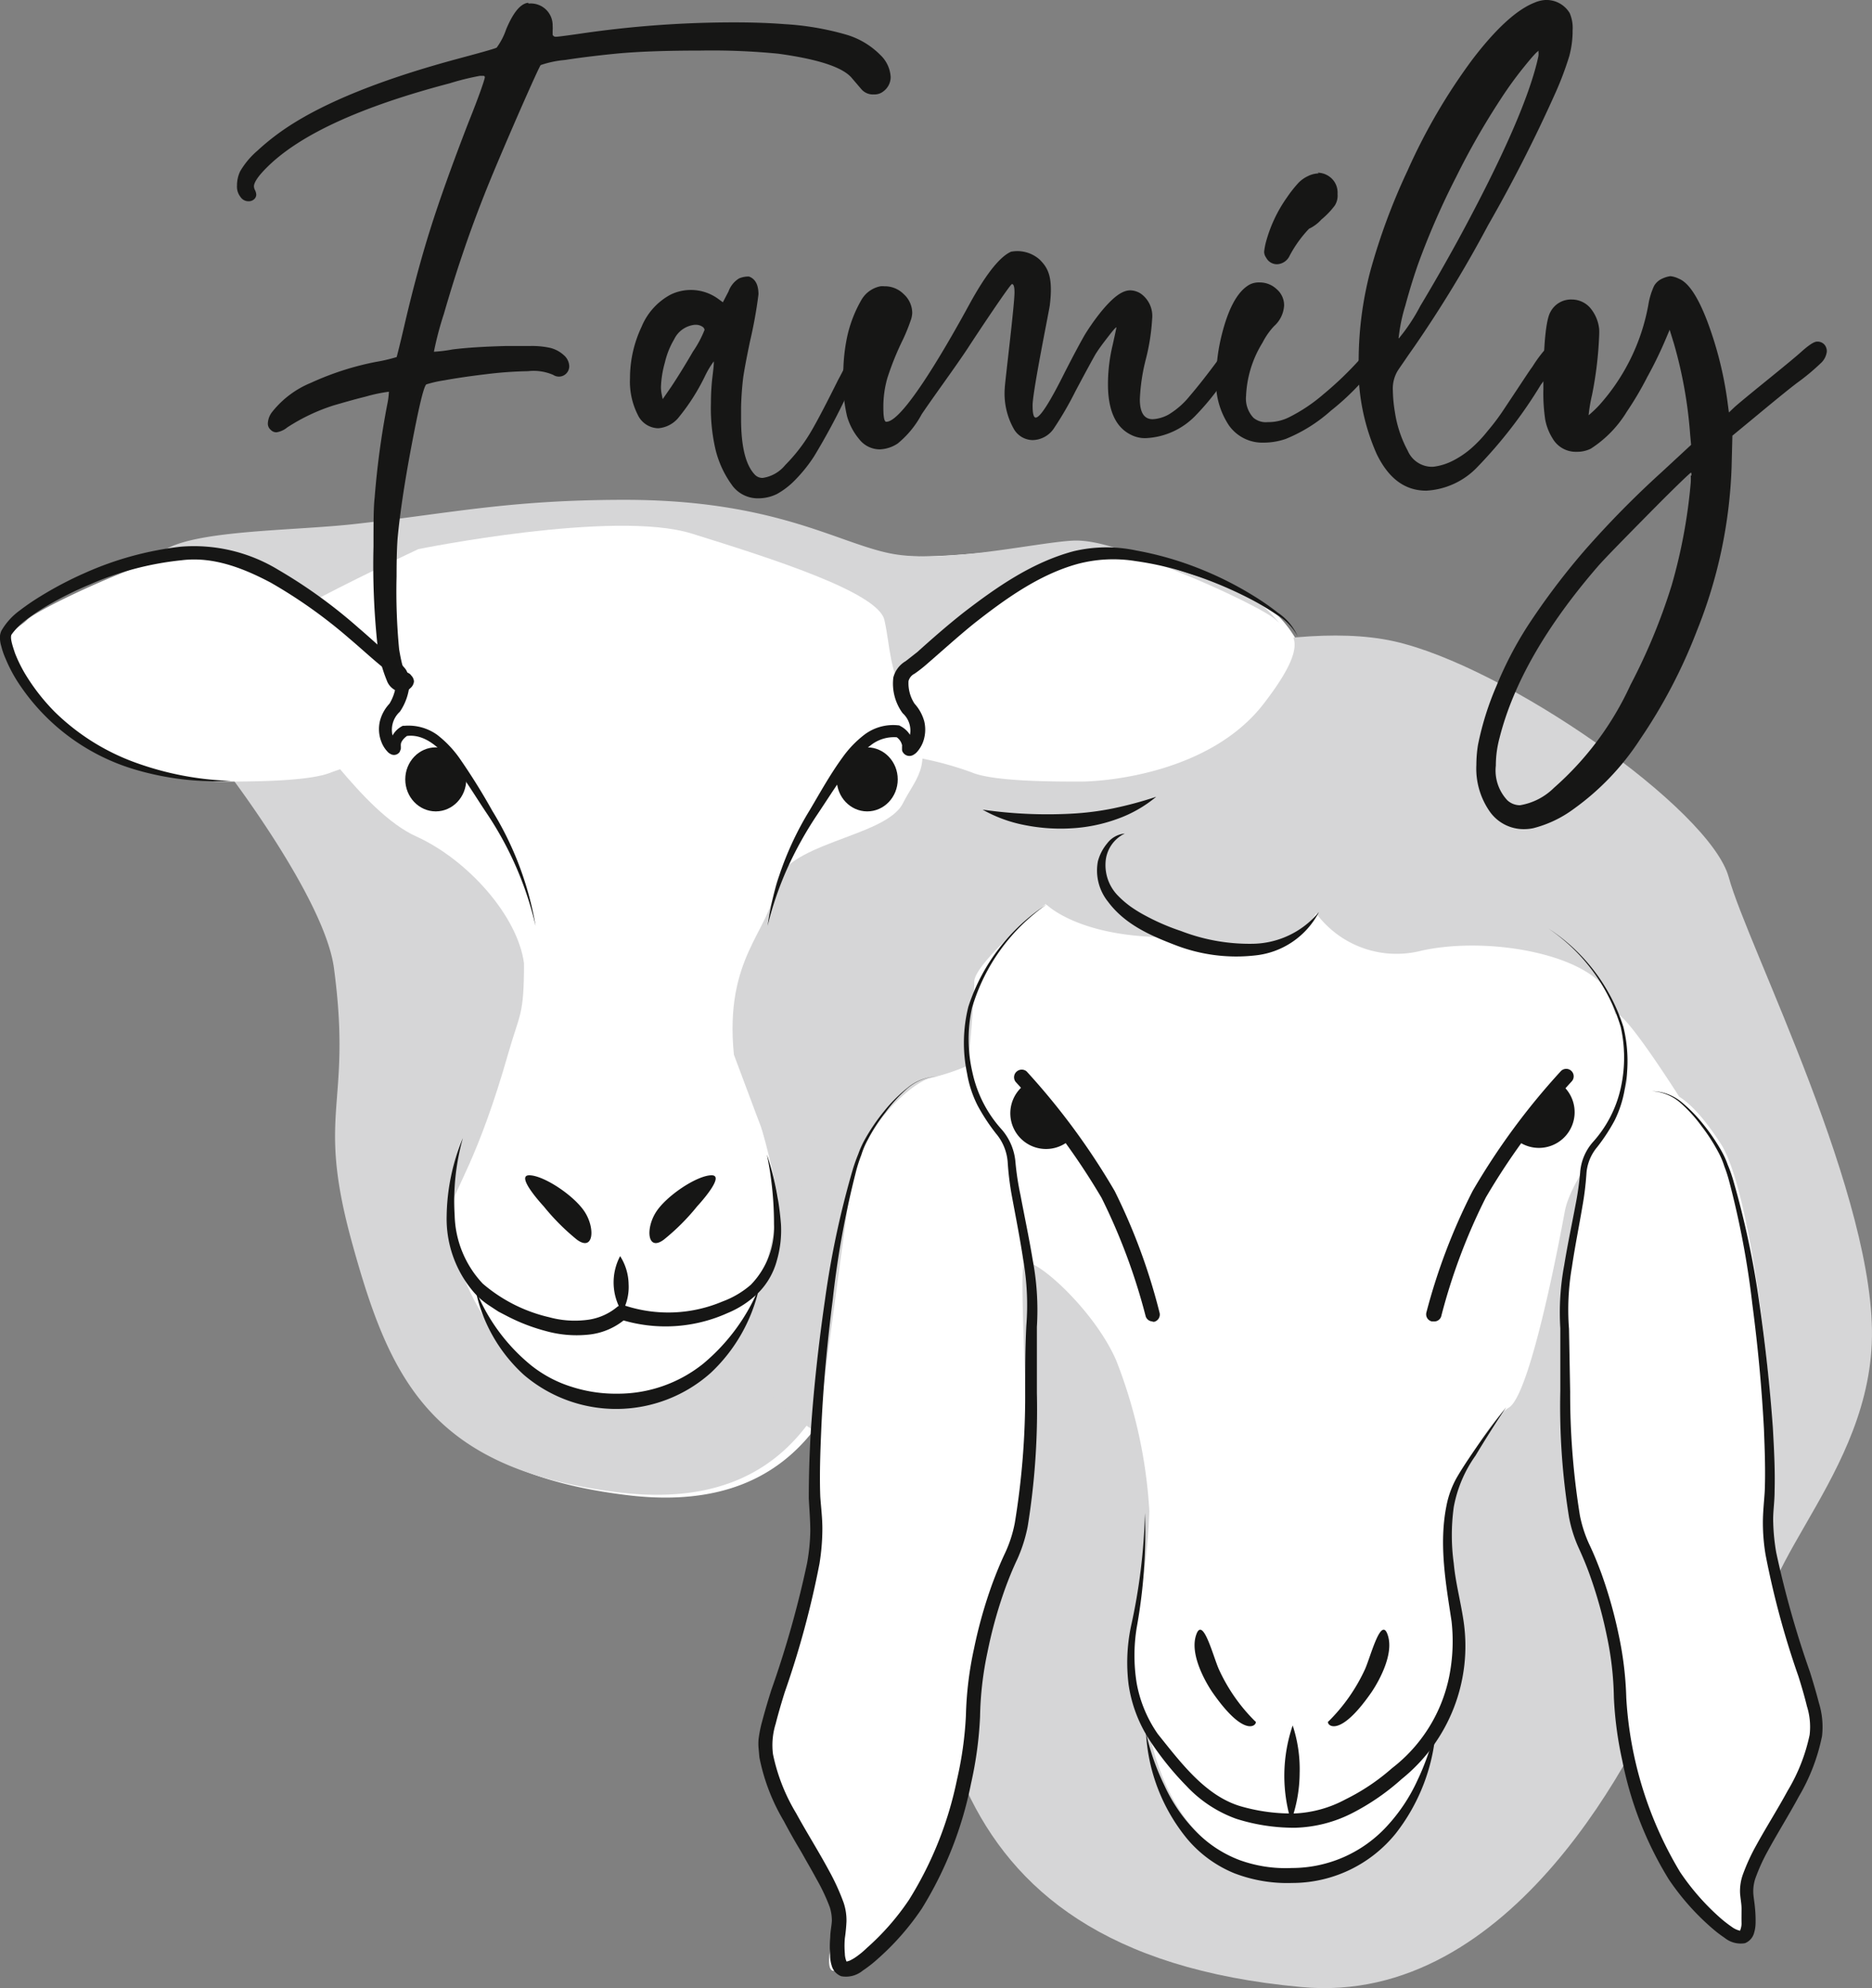 <svg xmlns="http://www.w3.org/2000/svg" viewBox="0 0 161.44 171.4"><rect x="0" y="0" width="161.44" height="171.4" fill="#808080" stroke="none"/><defs><style>.cls-1{fill:#161615;}.cls-2{fill:#fff;}.cls-3{fill:#d6d6d7;}</style></defs><g id="Livello_2" data-name="Livello 2"><g id="Livello_1-2" data-name="Livello 1"><g id="Gruppe_155" data-name="Gruppe 155"><path id="Pfad_498-2" data-name="Pfad 498-2" class="cls-1" d="M23.22,47.9a.54.54,0,0,1-.54-.54.56.56,0,0,1,.37-.52c3.62-1.2,6.89-1,10.68-.83,2.06.11,4.18.23,6.59.13a.53.53,0,0,1,.56.49h0a.55.55,0,0,1-.52.57,62.87,62.87,0,0,1-6.69-.13c-3.67-.2-6.85-.37-10.28.77A.49.49,0,0,1,23.22,47.9Z"/><g id="Gruppe_132-2" data-name="Gruppe 132-2"><path id="Pfad_499-2" data-name="Pfad 499-2" class="cls-2" d="M20.27,66.71s8.46,11,9.26,17c1.61,12.06-1.63,12.17,1.59,23.78s6.73,19.44,23,21.41,19.53-10.58,21.41-19.43C78.25,96.62,83,89.78,81.47,79c-1.61-11.79,8.21-7.53,8.21-7.53A34.3,34.3,0,0,0,102,66.06c4.79-3.6,8.84-4.56,9.74-11a10.46,10.46,0,0,0-6.44-4.82c-4.28-.9-8.93-3.58-12.14-3.4s-11.79,1.43-15.55,1.07c0,0-28.76-5-23-4.64,0,0-15.58,3.38-23.85,4.29-5.88.64-14.85-1.71-16.62.67C9.84,54,20.27,66.71,20.27,66.71Z"/><path id="Pfad_500-2" data-name="Pfad 500-2" class="cls-3" d="M19.54,66.46s8.46,11,9.26,17c1.61,12.06-1.63,12.18,1.59,23.79s6.73,19.44,23,21.41,19.53-10.59,21.4-19.43c2.73-12.85,7.43-19.69,6-30.52C79.18,66.92,89,71.17,89,71.17a34.13,34.13,0,0,0,12.33-5.36c4.79-3.6,8.84-4.55,9.73-11A10.49,10.49,0,0,0,104.63,50c-4.29-.89-8.93-3.57-12.15-3.39s-11,2-15.6,1.12-10-4.64-23-4.64c-10.1,0-15.15,1.19-23.42,2.1-5.88.64-15.28.48-17,2.86C9.11,53.71,19.54,66.46,19.54,66.46Z"/><path id="Pfad_501-2" data-name="Pfad 501-2" class="cls-3" d="M78.48,126.34s-7.5-1-11.89-6c-4-4.55,8.9-30.71,5.15-36.07-3.2-4.58,5-18.2,13.58-22s25.19-9.11,34.83-7,27.34,14.47,28.94,20.37,12.87,27.87,12.33,40.2-11.79,20.36-9.11,27.33c0,0-4.2-9.11-8.22.8-2.62,6.48-13.56,29.08-31.89,27.33C78.56,168.22,80.12,144,78.48,126.34Z"/><path id="Pfad_502-2" data-name="Pfad 502-2" class="cls-2" d="M88.29,109c-.44,1.05.54,15.81.27,18.49a50.61,50.61,0,0,1-2.15,9.65A50.48,50.48,0,0,0,84,148.65c-.27,4-3.21,11.52-4.29,14.47s-5.9,5.9-7.5,6.7,0-4.28,0-4.28A8.27,8.27,0,0,0,70.07,161c-1.87-1.88-4.29-9.11-3.75-10.72s3.48-15.81,4-17.15.27-10.45.27-10.45,1.87-13.93,2.68-19.83,5.62-9.65,7-9.92a19.3,19.3,0,0,0,3.22-1.07s.53-5.62.53-7.23,6.17-6.7,6.17-6.7,2.86,3,11.07,2.86c0,0,8.76,3.84,12.24-2.06a8.62,8.62,0,0,0,9.11,3.22c6.17-1.34,15.28.53,16.35,4.28s2.14,7.5.27,11c0,0-3.75,4.29-4.29,7.24s-3,15.81-4.82,16.88-5.63,7.77-5.36,11,1.6,10.18-.27,14.74-3,15.27-13.4,14.46S99.3,150,98.76,147.87c0,0-2-4.56-1.07-7.59a46.22,46.22,0,0,0,1.43-10,42.09,42.09,0,0,0-2.86-13C94.28,112.71,88.74,107.92,88.29,109Z"/><path id="Pfad_503-2" data-name="Pfad 503-2" class="cls-1" d="M90.35,77.91a16.6,16.6,0,0,0-6.53,9,12.66,12.66,0,0,0,.05,5.58,10.68,10.68,0,0,0,2.54,4.91,4.91,4.91,0,0,1,1.16,2.77A23.68,23.68,0,0,0,88,103c.35,1.86.75,3.73,1.06,5.62a23.26,23.26,0,0,1,.36,5.77v5.7a63.14,63.14,0,0,1-.79,11.49,12.86,12.86,0,0,1-.9,2.84c-.4.84-.75,1.71-1.07,2.59a39.2,39.2,0,0,0-1.5,5.42,28.89,28.89,0,0,0-.64,5.56,32.82,32.82,0,0,1-.78,5.77,32.49,32.49,0,0,1-4.25,10.79,22.59,22.59,0,0,1-3.88,4.4,10.69,10.69,0,0,1-1.2.93,2.28,2.28,0,0,1-1.86.49,1.36,1.36,0,0,1-.83-.93,2.82,2.82,0,0,1-.13-.87A9.54,9.54,0,0,1,71.6,167c0-.47.12-1,.14-1.41a3.91,3.91,0,0,0-.18-1.17A16.45,16.45,0,0,0,70.42,162c-.89-1.65-1.91-3.27-2.82-5a17.28,17.28,0,0,1-2.11-5.5l-.07-.78a4.35,4.35,0,0,1,0-.8,10.47,10.47,0,0,1,.29-1.46c.25-.94.52-1.86.81-2.77a87.6,87.6,0,0,0,3.08-10.92,17.11,17.11,0,0,0,.28-2.77c0-.91-.08-1.82-.13-2.83,0-1.93.06-3.84.17-5.75.26-3.81.68-7.61,1.23-11.39a78.05,78.05,0,0,1,2.39-11.2q.21-.69.48-1.35a8.14,8.14,0,0,1,.6-1.31,16.54,16.54,0,0,1,1.62-2.37,12.92,12.92,0,0,1,2-2,4.25,4.25,0,0,1,2.64-1,4.24,4.24,0,0,0-2.59,1,12.28,12.28,0,0,0-1.92,2.09,14.65,14.65,0,0,0-1.54,2.38,7,7,0,0,0-.55,1.3,12.52,12.52,0,0,0-.44,1.35A79,79,0,0,0,71.82,112c-.48,3.77-.84,7.56-1,11.35-.08,1.89-.15,3.79-.08,5.67.06.9.19,1.88.18,2.87a19,19,0,0,1-.25,2.92,78.61,78.61,0,0,1-3,11.09c-.28.9-.55,1.81-.78,2.72a6.19,6.19,0,0,0-.23,2.6,16.15,16.15,0,0,0,2,5.1c.9,1.65,1.92,3.25,2.86,5a19.3,19.3,0,0,1,1.23,2.7,4.79,4.79,0,0,1,.25,1.63,14.36,14.36,0,0,1-.14,1.44,7.39,7.39,0,0,0,0,1.33c0,.43.2.78.12.68s0,0,.06,0l.2-.06a3.81,3.81,0,0,0,.52-.29,7.41,7.41,0,0,0,1-.82,21.57,21.57,0,0,0,3.64-4.16,31.43,31.43,0,0,0,4.13-10.35,31.07,31.07,0,0,0,.77-5.53,30.33,30.33,0,0,1,.7-5.77,40.08,40.08,0,0,1,1.57-5.57c.34-.91.7-1.81,1.12-2.69a11,11,0,0,0,.83-2.59A67.44,67.44,0,0,0,88.41,120c0-1.9,0-3.8.1-5.72a22.54,22.54,0,0,0-.26-5.62c-.28-1.87-.65-3.73-1-5.62a25.16,25.16,0,0,1-.35-2.88,4.3,4.3,0,0,0-1-2.43,16.82,16.82,0,0,1-1.59-2.42,9.59,9.59,0,0,1-.91-2.77,12.83,12.83,0,0,1,.11-5.75A16.68,16.68,0,0,1,90.35,77.91Z"/><path id="Pfad_504-2" data-name="Pfad 504-2" class="cls-1" d="M92.53,98a3.08,3.08,0,1,1-4.44-4.26l.08-.09a2.38,2.38,0,0,1,.38-.32"/><path id="Pfad_505-2" data-name="Pfad 505-2" class="cls-1" d="M99.41,113.92a.63.63,0,0,1-.62-.49A52.12,52.12,0,0,0,95,103.27a59.38,59.38,0,0,0-7.41-10,.65.65,0,0,1,.11-.91.66.66,0,0,1,.83,0h0a59.94,59.94,0,0,1,7.6,10.32A51.66,51.66,0,0,1,100,113.17a.64.64,0,0,1-.46.78H99.4Z"/><path id="Pfad_506-2" data-name="Pfad 506-2" class="cls-1" d="M130.48,98a3.08,3.08,0,1,0,4.42-4.29.6.6,0,0,1-.08-.08,3.27,3.27,0,0,0-.35-.3"/><path id="Pfad_507-2" data-name="Pfad 507-2" class="cls-1" d="M123.62,113.92h-.14a.63.63,0,0,1-.47-.77h0A51.66,51.66,0,0,1,127,102.67a59.42,59.42,0,0,1,7.6-10.32.64.64,0,1,1,.94.88,58.25,58.25,0,0,0-7.4,10,51,51,0,0,0-3.83,10.17A.63.63,0,0,1,123.62,113.92Z"/><path id="Pfad_508-2" data-name="Pfad 508-2" class="cls-1" d="M98.74,130.43a46.08,46.08,0,0,1-.71,9.88,15,15,0,0,0,0,4.82,11.13,11.13,0,0,0,1.82,4.36c2,2.49,4.07,5.27,7.05,6.2a15.82,15.82,0,0,0,4.69.65,10.18,10.18,0,0,0,4.45-1.22,18.17,18.17,0,0,0,4-2.68,13.3,13.3,0,0,0,4.94-7.92,15.51,15.51,0,0,0,.2-4.76c-.48-3.17-1.11-6.61-.44-9.94a8,8,0,0,1,.87-2.4c.42-.73.88-1.42,1.34-2.1.93-1.37,1.91-2.71,2.94-4-.92,1.37-1.8,2.77-2.65,4.18a11.08,11.08,0,0,0-1.87,4.43,17.83,17.83,0,0,0,0,4.84c.15,1.63.57,3.18.83,4.87a14.71,14.71,0,0,1-5.32,13.73,20.09,20.09,0,0,1-4.19,2.9,11.5,11.5,0,0,1-5,1.3,16.45,16.45,0,0,1-5.07-.77,10.93,10.93,0,0,1-4.31-2.84A25.55,25.55,0,0,1,99.13,150a11.89,11.89,0,0,1-1.8-4.77,15.28,15.28,0,0,1,.2-5A50.82,50.82,0,0,0,98.74,130.43Z"/><path id="Pfad_509-2" data-name="Pfad 509-2" class="cls-1" d="M104.55,145.88s-2-2.85-1.43-4.82,1.5,1.76,2,2.86a15.12,15.12,0,0,0,3.12,4.47C108.57,148.47,107.59,150.26,104.55,145.88Z"/><path id="Pfad_510-2" data-name="Pfad 510-2" class="cls-1" d="M118.28,145.88s2-2.85,1.43-4.82-1.5,1.76-2,2.86a15.34,15.34,0,0,1-3.13,4.47C114.26,148.47,115.25,150.26,118.28,145.88Z"/><path id="Pfad_511-2" data-name="Pfad 511-2" class="cls-1" d="M111.34,157a13.44,13.44,0,0,1,.14-8.25,12,12,0,0,1,.6,4.12A12.35,12.35,0,0,1,111.34,157Z"/><path id="Pfad_512-2" data-name="Pfad 512-2" class="cls-1" d="M98.83,149.37a20.38,20.38,0,0,0,1.59,4.56,14,14,0,0,0,2.65,3.89,10.39,10.39,0,0,0,3.81,2.53,11.65,11.65,0,0,0,4.53.69,11.13,11.13,0,0,0,8.22-3.63,15,15,0,0,0,2.61-3.93,22.85,22.85,0,0,0,1.6-4.56,16.52,16.52,0,0,1-3.47,9.14,11.48,11.48,0,0,1-8.93,4.27,12.72,12.72,0,0,1-5-.84,10.49,10.49,0,0,1-4.09-3A15.71,15.71,0,0,1,98.83,149.37Z"/><path id="Pfad_513-2" data-name="Pfad 513-2" class="cls-1" d="M113.75,78.62a7,7,0,0,1-5.53,3.75,14.55,14.55,0,0,1-6.85-.89c-2.11-.81-4.34-1.76-5.82-3.75a4.29,4.29,0,0,1-.87-3.47,4,4,0,0,1,.8-1.55A2.15,2.15,0,0,1,97,71.86a2.93,2.93,0,0,0-1.66,2.53,3.76,3.76,0,0,0,1,2.75,8.33,8.33,0,0,0,1.14,1,11.76,11.76,0,0,0,1.36.83,19,19,0,0,0,3,1.29,16.37,16.37,0,0,0,6.31,1.1A7.56,7.56,0,0,0,113.75,78.62Z"/><path id="Pfad_514-2" data-name="Pfad 514-2" class="cls-1" d="M84.74,69.8a39.23,39.23,0,0,0,7.58.35A24.42,24.42,0,0,0,96,69.69a33,33,0,0,0,3.71-1,11,11,0,0,1-3.44,1.94,13.72,13.72,0,0,1-3.9.78,15.77,15.77,0,0,1-4-.28A11.91,11.91,0,0,1,84.74,69.8Z"/><path id="Pfad_515-2" data-name="Pfad 515-2" class="cls-2" d="M145.37,95.42s-8.17-13.07-5.63-5.81C142,96,137,98,136.82,101s-1.9,9-1.65,12.56-.38,15.35,1.65,19.53A35,35,0,0,1,140,146c0,3,1.52,12.68,6.6,18s4.69,2.28,4.31-.89,6.85-10.65,6-15.22-4.69-12.82-4.06-18.27-1.55-26.5-4.44-31c-2.41-3.72-4.06-4.69-5.58-4.69"/><path id="Pfad_516-2" data-name="Pfad 516-2" class="cls-1" d="M133.54,80.05A15.86,15.86,0,0,1,140,88.53a12.38,12.38,0,0,1,.1,5.45,9.71,9.71,0,0,1-.86,2.62,15.83,15.83,0,0,1-1.5,2.29,4,4,0,0,0-.93,2.3,24.81,24.81,0,0,1-.33,2.73c-.3,1.78-.66,3.55-.92,5.32a21.57,21.57,0,0,0-.25,5.32l.1,5.42a65.7,65.7,0,0,0,.84,10.67,11,11,0,0,0,.79,2.45c.4.83.74,1.68,1.06,2.54a39.1,39.1,0,0,1,1.49,5.28,29.62,29.62,0,0,1,.66,5.47,32.79,32.79,0,0,0,4.64,15,20.59,20.59,0,0,0,3.45,3.94,10.73,10.73,0,0,0,1,.78,1.85,1.85,0,0,0,.74.34c-.08.09.12-.24.11-.64s0-.84,0-1.27-.1-.86-.13-1.36a4.27,4.27,0,0,1,.23-1.54,17.37,17.37,0,0,1,1.17-2.56c.88-1.6,1.85-3.12,2.7-4.69a15.55,15.55,0,0,0,1.9-4.82,5.91,5.91,0,0,0-.23-2.47c-.21-.86-.46-1.71-.73-2.57a74.31,74.31,0,0,1-2.84-10.5,16.94,16.94,0,0,1-.23-2.76c0-.94.11-1.87.16-2.72.07-1.78,0-3.58-.07-5.37-.19-3.59-.53-7.18-1-10.75a75,75,0,0,0-2-10.6,11.73,11.73,0,0,0-.41-1.27,7,7,0,0,0-.52-1.23,15.84,15.84,0,0,0-1.46-2.26,12.32,12.32,0,0,0-1.82-2,4.05,4.05,0,0,0-2.45-1A4.1,4.1,0,0,1,145,95a12.91,12.91,0,0,1,1.9,1.94,16.4,16.4,0,0,1,1.53,2.24,7.3,7.3,0,0,1,.57,1.24,11.63,11.63,0,0,1,.46,1.29,75.45,75.45,0,0,1,2.26,10.6c.52,3.58.91,7.18,1.17,10.78.1,1.81.2,3.62.15,5.45,0,1-.15,1.82-.12,2.68a17.62,17.62,0,0,0,.26,2.62,84.31,84.31,0,0,0,2.92,10.33c.27.87.53,1.74.76,2.63a7,7,0,0,1,.27,2.87,16.76,16.76,0,0,1-2,5.21c-.87,1.61-1.83,3.14-2.68,4.7a16.12,16.12,0,0,0-1.07,2.36,3.53,3.53,0,0,0-.18,1.11c0,.4.1.89.14,1.34a11.48,11.48,0,0,1,.06,1.43,3.19,3.19,0,0,1-.13.82,1.32,1.32,0,0,1-.78.88,2.19,2.19,0,0,1-1.76-.46,10.81,10.81,0,0,1-1.14-.88,21.21,21.21,0,0,1-3.68-4.17,30.82,30.82,0,0,1-4-10.21,31.54,31.54,0,0,1-.73-5.47,27.35,27.35,0,0,0-.6-5.26,38.24,38.24,0,0,0-1.42-5.13c-.29-.83-.63-1.65-1-2.46a11.53,11.53,0,0,1-.85-2.69,60,60,0,0,1-.75-10.88v-5.4a22.23,22.23,0,0,1,.34-5.46c.29-1.79.67-3.56,1-5.32a25.79,25.79,0,0,0,.37-2.64,4.46,4.46,0,0,1,1.09-2.62,10.27,10.27,0,0,0,2.41-4.66,12.06,12.06,0,0,0,0-5.28A15.7,15.7,0,0,0,133.54,80.05Z"/><path id="Pfad_517-2" data-name="Pfad 517-2" class="cls-2" d="M78.69,65.24a28.9,28.9,0,0,1,5.09,1.34c1.87.8,7,.8,9.38.8s11.25-.8,15.81-6.7,2.14-6.16,1.07-7.23-11-5.63-13.4-5.63-5.36,1.07-7.5,1.87-7.77,5.63-9.38,6.7-2.41,2.42-1.88,3.49S79.48,64.17,78.69,65.24Z"/><path id="Pfad_518-2" data-name="Pfad 518-2" class="cls-2" d="M78.35,61.09c-1.77-3.65-1.54-5.23-2.08-7.64S66.36,48.09,59.66,46s-23.58,1.34-23.58,1.34-6.43,3-10.18,5.09-2.68,8.84-1.08,9.11,6.3,8.44,11.12,10.59c4.39,2,8.71,6.83,9.25,10.92,0,4.54-.37,4.3-1.34,7.7-2.68,9.38-4.56,11.52-5.09,13.66S42,121,54,120.71s13.13-17.42,13.13-17.42-1.07-5.09-1.61-6.43c-.21-.52-1.12-3-2.23-5.94-.83-8.38,3.06-10.58,3.57-14.43s9.5-4.25,11-7.23C79.11,66.8,80.7,65.92,78.35,61.09Z"/><path id="Pfad_519-2" data-name="Pfad 519-2" class="cls-1" d="M39.92,98.11a20.08,20.08,0,0,0-.71,6.68,8.91,8.91,0,0,0,2.42,5.87,13.43,13.43,0,0,0,5.74,2.9,8.35,8.35,0,0,0,3.15.24,5,5,0,0,0,2.68-1.11h0a.7.7,0,0,1,.68-.14,12,12,0,0,0,8.43-.35,7.83,7.83,0,0,0,2.44-1.44,7.09,7.09,0,0,0,2-5.22,29.58,29.58,0,0,0-.61-6,25.16,25.16,0,0,1,1.21,6,9.33,9.33,0,0,1-.35,3.11,6.24,6.24,0,0,1-1.59,2.79,8.33,8.33,0,0,1-2.67,1.76,13,13,0,0,1-9.34.52l.7-.16a5.8,5.8,0,0,1-3.47,1.51,9.87,9.87,0,0,1-3.59-.33,16.22,16.22,0,0,1-3.29-1.27l-.77-.4-.76-.5a6.43,6.43,0,0,1-1.37-1.18,9.71,9.71,0,0,1-2.33-6.56A18,18,0,0,1,39.92,98.11Z"/><path id="Pfad_520-2" data-name="Pfad 520-2" class="cls-1" d="M46.89,104s-2.5-2.68-1.25-2.68,3.93,1.78,4.82,3.21.71,3.4-.72,2.33A19.27,19.27,0,0,1,46.89,104Z"/><path id="Pfad_521-2" data-name="Pfad 521-2" class="cls-1" d="M60.12,104s2.5-2.68,1.25-2.68-3.93,1.78-4.82,3.21-.71,3.4.71,2.33A18.86,18.86,0,0,0,60.12,104Z"/><path id="Pfad_522-2" data-name="Pfad 522-2" class="cls-1" d="M53.48,108.29a4.62,4.62,0,0,1,.73,2.39,4.42,4.42,0,0,1-.56,2.44A4.85,4.85,0,0,1,53.48,108.29Z"/><path id="Pfad_523-2" data-name="Pfad 523-2" class="cls-1" d="M41,111.15a16.14,16.14,0,0,0,4.82,6.57,10.71,10.71,0,0,0,3.52,1.85,12.42,12.42,0,0,0,3.92.58,11.77,11.77,0,0,0,7.39-2.59A17,17,0,0,0,65.47,111a14.27,14.27,0,0,1-4.17,7.35,12.25,12.25,0,0,1-16.13.17A13.58,13.58,0,0,1,41,111.15Z"/><path id="Pfad_524-2" data-name="Pfad 524-2" class="cls-1" d="M111.91,54.86a4.73,4.73,0,0,0-1.8-1.86,22.47,22.47,0,0,0-2.26-1.35A34.31,34.31,0,0,0,103,49.59a26.86,26.86,0,0,0-5.08-1.22,12,12,0,0,0-5,.25c-3.29.91-6.21,3-8.93,5.14-1.36,1.1-2.66,2.28-4,3.44a11.7,11.7,0,0,1-1.12.88,1,1,0,0,0-.52.63,3.23,3.23,0,0,0,.55,2l-.07-.09a3.75,3.75,0,0,1,.88,1.58A3.12,3.12,0,0,1,79.59,64a2.81,2.81,0,0,1-.51.83,1.13,1.13,0,0,1-.27.22.66.66,0,0,1-.92-.16h0a.46.46,0,0,1-.1-.25v-.32a.14.14,0,0,0,0-.09,1.15,1.15,0,0,0-.55-.73l.2.07a3.24,3.24,0,0,0-2.16.54,8.21,8.21,0,0,0-1.79,1.74c-1.06,1.35-2,2.87-3,4.36a32.35,32.35,0,0,0-2.57,4.6,28.68,28.68,0,0,0-1.72,5,24.54,24.54,0,0,1,1.28-5.13,27.15,27.15,0,0,1,2.34-4.82c.9-1.52,1.76-3.08,2.83-4.55a9.15,9.15,0,0,1,1.93-2,4.11,4.11,0,0,1,2.88-.78h0a.3.3,0,0,1,.18.06,2.13,2.13,0,0,1,1.15,1.63,1.4,1.4,0,0,1,0,.29h0l-.07-.2a.5.5,0,0,0-.6-.18h0a1.47,1.47,0,0,0,.27-.47,2,2,0,0,0-.54-2.17h0l-.06-.08a4.32,4.32,0,0,1-.75-3A2.29,2.29,0,0,1,78.1,57c.33-.25.65-.51,1-.78,1.31-1.18,2.66-2.36,4.06-3.46,2.83-2.17,5.85-4.28,9.43-5.24A12.32,12.32,0,0,1,98,47.46a28.29,28.29,0,0,1,5.18,1.46A29.77,29.77,0,0,1,108,51.3a22.06,22.06,0,0,1,2.2,1.52A4.74,4.74,0,0,1,111.91,54.86Z"/><ellipse id="Ellipse_36-2" data-name="Ellipse 36-2" class="cls-1" cx="74.79" cy="67.19" rx="2.63" ry="2.76"/><path id="Pfad_525-2" data-name="Pfad 525-2" class="cls-2" d="M33.67,65.24a28.68,28.68,0,0,0-5.09,1.34c-1.87.8-7,.8-9.38.8S8,66.58,3.39,60.68s-2.14-6.16-1.07-7.23,11-5.63,13.4-5.63,5.36,1.07,7.5,1.87,7.77,5.63,9.38,6.7,2.41,2.42,1.87,3.49S32.87,64.17,33.67,65.24Z"/><path id="Pfad_526-2" data-name="Pfad 526-2" class="cls-1" d="M19.94,67.32a24.66,24.66,0,0,1-8.37-1A18.2,18.2,0,0,1,1.48,58.71a12.6,12.6,0,0,1-1-1.93,6.44,6.44,0,0,1-.37-1.07A2.51,2.51,0,0,1,0,55.1a1.36,1.36,0,0,1,.13-.74,5.65,5.65,0,0,1,1.57-1.73A20.23,20.23,0,0,1,3.5,51.4a31.37,31.37,0,0,1,3.81-2,28,28,0,0,1,8.28-2.27,14,14,0,0,1,8.42,2,43.56,43.56,0,0,1,6.91,5c1.07.91,2.13,1.92,3.15,2.74a3.28,3.28,0,0,1,.93.85,2.22,2.22,0,0,1,.31,1.33,4.86,4.86,0,0,1-.78,2.24l-.06.08h0a2.11,2.11,0,0,0-.56,2.23,1.8,1.8,0,0,0,.27.49h0a.42.42,0,0,0-.5.15l-.06.16h0a1.22,1.22,0,0,1,0-.27,2,2,0,0,1,1.12-1.56l.15,0h0a4.24,4.24,0,0,1,2.8.77,9.34,9.34,0,0,1,1.92,2q1.53,2.2,2.84,4.55a27.9,27.9,0,0,1,3.74,9.93A29.32,29.32,0,0,0,42,70.15c-1-1.48-1.88-3-3-4.37s-2.43-2.57-4-2.32l.17-.06c-.32.2-.62.55-.6.81a.17.17,0,0,0,0,.1v.17c0,.11,0,.08-.1.34a.59.59,0,0,1-.81.17h0a.75.75,0,0,1-.26-.21,2.46,2.46,0,0,1-.5-.8,3,3,0,0,1-.14-1.8,3.41,3.41,0,0,1,.86-1.55l-.06.08a4.06,4.06,0,0,0,.59-1.7,1.09,1.09,0,0,0-.16-.68,2,2,0,0,0-.64-.53c-1.18-.93-2.16-1.86-3.24-2.77a42.67,42.67,0,0,0-6.76-4.8c-2.42-1.28-5-2.27-7.7-1.93a26.28,26.28,0,0,0-7.93,2.1A29.7,29.7,0,0,0,4,52.26a18,18,0,0,0-1.7,1.14A5.73,5.73,0,0,0,1,54.7c-.16.27.09,1,.3,1.63a12.31,12.31,0,0,0,.9,1.82,17.59,17.59,0,0,0,2.53,3.23,19.32,19.32,0,0,0,7,4.38A26.49,26.49,0,0,0,19.94,67.32Z"/><ellipse id="Ellipse_37-2" data-name="Ellipse 37-2" class="cls-1" cx="37.58" cy="67.19" rx="2.63" ry="2.76"/></g><g id="Gruppe_133-2" data-name="Gruppe 133-2"><path id="Pfad_528-2" data-name="Pfad 528-2" class="cls-1" d="M45.57.3h.14a1.88,1.88,0,0,1,1.95,1.92,2.67,2.67,0,0,1,0,.4V3a.28.28,0,0,0,.27.17c.18,0,.77-.08,1.92-.24a91,91,0,0,1,13.5-1c1.6,0,3,.05,4.29.15a24.19,24.19,0,0,1,5.28.89,6.85,6.85,0,0,1,3,1.77,2.83,2.83,0,0,1,.89,1.9,1.53,1.53,0,0,1-.62,1.23,1.2,1.2,0,0,1-.81.27,1.32,1.32,0,0,1-1.13-.49l-.77-.9c-.76-.94-2.87-1.64-6.36-2.12a58.34,58.34,0,0,0-6.74-.27q-4.53,0-7.29.27c-1.61.16-3.07.34-4.36.54a8.82,8.82,0,0,0-2.1.44q-.15.18-1.89,4.14c-1.15,2.64-2.08,4.82-2.77,6.53q-1.2,3-2.09,5.66-.75,2.19-1.6,5.12a28.44,28.44,0,0,0-.86,3.26h.06A12.37,12.37,0,0,0,39,30.13c1.16-.15,2.7-.25,4.6-.3h2.09a7.28,7.28,0,0,1,1.8.17,2.76,2.76,0,0,1,1.17.65,1.31,1.31,0,0,1,.43.9.89.89,0,0,1-1.38.77A4.25,4.25,0,0,0,45.53,32a33.51,33.51,0,0,0-3.61.26c-1.43.17-2.64.35-3.62.53a10.1,10.1,0,0,0-1.54.35c-.23.22-.65,2-1.28,5.33s-1,5.93-1.18,7.82c-.06.64-.1,1.78-.1,3.42a52.32,52.32,0,0,0,.22,6.26c.22,1.31.42,2,.62,2a.61.61,0,0,1,.43.27.78.78,0,0,1,.23.51.88.88,0,0,1-.34.6,1,1,0,0,1-.64.32,1.51,1.51,0,0,1-1.36-1,12,12,0,0,1-.83-3.28,65.2,65.2,0,0,1-.32-8.27c0-2,0-3.38.1-4.22a72.15,72.15,0,0,1,1.08-8,7.14,7.14,0,0,0,.15-1.13v0h0a13.4,13.4,0,0,0-2,.42c-1.13.28-2,.54-2.77.76a16.49,16.49,0,0,0-4,1.9,1.92,1.92,0,0,1-.93.42.68.68,0,0,1-.5-.22.69.69,0,0,1-.24-.56,1.71,1.71,0,0,1,.39-1A8.25,8.25,0,0,1,26.82,33a24.82,24.82,0,0,1,5.59-1.8,13.83,13.83,0,0,0,1.8-.42s.25-.94.66-2.71q1.07-4.61,2.24-8.32t3.28-9.17c1-2.48,1.42-3.78,1.42-3.91a.12.12,0,0,0-.09-.13h-.34a22.12,22.12,0,0,0-2.59.64q-11.43,3-15.69,7.17c-.8.78-1.2,1.36-1.2,1.72a.79.79,0,0,0,.1.34,1,1,0,0,1,.1.37.54.54,0,0,1-.2.41.69.69,0,0,1-.47.16.82.82,0,0,1-.69-.37,1.43,1.43,0,0,1-.3-1,2.81,2.81,0,0,1,.27-1.21A7,7,0,0,1,22.19,13a20.5,20.5,0,0,1,2.54-2q5-3.33,15-6c1.86-.5,2.89-.79,3.1-.89a5.79,5.79,0,0,0,.82-1.58c.61-1.46,1.24-2.22,1.9-2.29Z"/><path id="Pfad_529-2" data-name="Pfad 529-2" class="cls-1" d="M64.59,23.84c.57.21.82.74.82,1.54a38.5,38.5,0,0,1-.72,4c-.31,1.48-.51,2.55-.6,3.19-.1.84-.16,1.69-.18,2.53v1c0,2.35.38,3.94,1.15,4.78a.9.9,0,0,0,.72.32,3.08,3.08,0,0,0,1.94-1.11,14.54,14.54,0,0,0,2.29-3c.54-.93,1.3-2.39,2.28-4.36a21.85,21.85,0,0,0,1.46-3.23c0-.46.22-.69.64-.69s.64.23.64.69a24.55,24.55,0,0,1-1.93,4.43,57.44,57.44,0,0,1-2.9,5.42,12.88,12.88,0,0,1-1.6,2A6.71,6.71,0,0,1,67,42.59a3.64,3.64,0,0,1-1.55.37,2.75,2.75,0,0,1-2.22-1,8.67,8.67,0,0,1-1.53-3.23,15.79,15.79,0,0,1-.39-4,19.37,19.37,0,0,1,.12-2.15c.08-.65.13-1.1.13-1.33v-.1a7.77,7.77,0,0,0-.79,1.33,17.9,17.9,0,0,1-2.19,3.44,2.51,2.51,0,0,1-1.82,1A2,2,0,0,1,55,35.76a6.35,6.35,0,0,1-.67-3.15,10.36,10.36,0,0,1,1-4.44,5.53,5.53,0,0,1,2.5-2.77,4,4,0,0,1,4.14.39l.37.27.49-.94A2.17,2.17,0,0,1,63.74,24,2.06,2.06,0,0,1,64.59,23.84ZM59.92,28a2.22,2.22,0,0,0-1.78,1.25,7,7,0,0,0-.8,2A8.83,8.83,0,0,0,57,33.36a3.43,3.43,0,0,0,.05.56l.1.49.76-1.1c.66-1,1.27-2,1.85-3a9.33,9.33,0,0,0,1-1.87.37.37,0,0,0-.15-.25A1,1,0,0,0,60,28Z"/><path id="Pfad_530-2" data-name="Pfad 530-2" class="cls-1" d="M89.65,22.37c.71.7,1.18,1.47.89,3.9,0,.21-1.48,7.4-1.49,8.67,0,.71.09,1.06.27,1.06q.56,0,2.49-3.87c.76-1.49,1.35-2.59,1.76-3.3a19.62,19.62,0,0,1,1.42-2c1-1.2,1.77-1.8,2.49-1.8a1.75,1.75,0,0,1,.88.27,2.36,2.36,0,0,1,1,2.19,18,18,0,0,1-.55,3.5,16.52,16.52,0,0,0-.51,3.43c0,1.15.37,1.72,1.11,1.72a3.17,3.17,0,0,0,1.4-.42,7,7,0,0,0,1.8-1.59c.67-.78,1.5-1.83,2.48-3.16l.19-.27.2-.27.18-.23.2-.22a.86.86,0,0,1,.18-.14.57.57,0,0,1,.18-.12h.19a.9.9,0,0,1,.27.07.58.58,0,0,1,.32.52,1.28,1.28,0,0,1-.18.61,18,18,0,0,1-1.68,2.48,22.07,22.07,0,0,1-2.06,2.45,6.35,6.35,0,0,1-4.23,1.92,2.65,2.65,0,0,1-1.38-.32c-1.28-.66-1.92-2.11-1.92-4.33a14.51,14.51,0,0,1,.41-3.4c.22-1,.32-1.46.32-1.5h0c-.07,0-.3.27-.71.8s-.77,1-1.09,1.51c-.13.22-.71,1.27-1.72,3.17A29.39,29.39,0,0,1,90.84,37a2.26,2.26,0,0,1-1.78.94,1.9,1.9,0,0,1-1.65-1,6.2,6.2,0,0,1-.76-3.48c0-.39.84-7.14.84-8.25,0-.48-.07-.72-.22-.72s-3,4.28-3.79,5.5c-1.17,1.77-2.83,4-4,5.73a8.27,8.27,0,0,1-2.07,2.52,3,3,0,0,1-1.53.5,2.24,2.24,0,0,1-1.76-.85,5.38,5.38,0,0,1-1.07-2,12.43,12.43,0,0,1-.32-3.28,15.61,15.61,0,0,1,.32-3.54,11.08,11.08,0,0,1,1.24-3.22,2.44,2.44,0,0,1,1.64-1.17,1.93,1.93,0,0,1,.34,0,2.3,2.3,0,0,1,1.68.69A2.2,2.2,0,0,1,78.67,27a2.43,2.43,0,0,1-.08.47,16.09,16.09,0,0,1-.71,1.78,24.35,24.35,0,0,0-1.36,3.36,9,9,0,0,0-.34,2.52h0c0,.82.08,1.22.24,1.23,1.52.07,5.73-7.47,7.16-10.09s2.64-4.14,3.61-4.57A2.9,2.9,0,0,1,89.65,22.37Z"/><path id="Pfad_531-2" data-name="Pfad 531-2" class="cls-1" d="M108.65,24.35a2.11,2.11,0,0,1,1.45.58,1.82,1.82,0,0,1,.64,1.41h0a2.57,2.57,0,0,1-.86,1.77,6.13,6.13,0,0,0-1,1.43,9.44,9.44,0,0,0-1.42,4.58,2.41,2.41,0,0,0,.64,1.9,1.66,1.66,0,0,0,1.23.37,4,4,0,0,0,1.8-.4,14.33,14.33,0,0,0,3-2,29.54,29.54,0,0,0,3.13-3c.56-.63.93-1,1.12-1.21a.83.83,0,0,1,.45-.27l.25.1a.48.48,0,0,1,.27.42,3.13,3.13,0,0,1-.79,1.53,21.58,21.58,0,0,1-3.79,3.85,13.33,13.33,0,0,1-3.89,2.43,5.88,5.88,0,0,1-1.9.32,3.53,3.53,0,0,1-3-1.49,6.69,6.69,0,0,1-1.1-4.1,16,16,0,0,1,.37-3.23c.59-2.61,1.43-4.22,2.54-4.82A1.77,1.77,0,0,1,108.65,24.35Zm5-9.46a1.76,1.76,0,0,1,1.4.74,1.71,1.71,0,0,1,.3,1.09,1.59,1.59,0,0,1-.24,1,6.89,6.89,0,0,1-1.15,1.2,3.34,3.34,0,0,1-1.07.8,10.44,10.44,0,0,0-1.68,2.34,1.25,1.25,0,0,1-1.08.72,1.05,1.05,0,0,1-.94-.57.87.87,0,0,1-.17-.52,6.21,6.21,0,0,1,.13-.73A12.13,12.13,0,0,1,111,17a10.84,10.84,0,0,1,1-1.26,2.81,2.81,0,0,1,.8-.56,2.19,2.19,0,0,1,.91-.23Z"/><path id="Pfad_532-2" data-name="Pfad 532-2" class="cls-1" d="M133.26,0a2.34,2.34,0,0,1,2.11,1.13,3.23,3.23,0,0,1,.25,1.5v.22a8.4,8.4,0,0,1-.29,2,27.55,27.55,0,0,1-1.12,3,127.74,127.74,0,0,1-5.87,11.55A106.71,106.71,0,0,1,122,29.84c-.28.4-.55.78-.8,1.15s-.48.69-.68,1a3,3,0,0,0-.4,1.7,11.93,11.93,0,0,0,.17,1.8,10.15,10.15,0,0,0,1.11,3.36,2.28,2.28,0,0,0,2,1.39h.2a5.06,5.06,0,0,0,1.73-.54,7.77,7.77,0,0,0,1.49-1,11.14,11.14,0,0,0,1.46-1.53,18.94,18.94,0,0,0,1.28-1.68l1.33-2c.59-.89,1-1.52,1.28-1.9a11.28,11.28,0,0,1,1.48-1.9.81.81,0,0,1,.22,0,.57.57,0,0,1,.59.45.48.48,0,0,1,0,.17,10.81,10.81,0,0,1-1.58,2.86,39.87,39.87,0,0,1-5.45,7.07A6.57,6.57,0,0,1,123,42.3h0c-1.8,0-3.23-1-4.28-3.17A18.28,18.28,0,0,1,117.17,31a30.57,30.57,0,0,1,1-7.61,54,54,0,0,1,3.22-8.69A50.51,50.51,0,0,1,127,5.1q3.06-4,5.38-4.89A2.69,2.69,0,0,1,133.26,0Zm-.55,4.38h0c-.11,0-.54.47-1.29,1.4a32.26,32.26,0,0,0-2,2.76,64.2,64.2,0,0,0-3.83,6.69,65.87,65.87,0,0,0-3.19,7.25c-.43,1.18-.83,2.48-1.21,3.88a14.41,14.41,0,0,0-.56,2.67.19.19,0,0,0,0,.15,15.91,15.91,0,0,0,1.86-2.81c1.12-1.86,2.2-3.76,3.26-5.69q5.83-10.74,6.92-15.83a1.48,1.48,0,0,0,0-.42Z"/><path id="Pfad_533-2" data-name="Pfad 533-2" class="cls-1" d="M144.05,23.81a2.11,2.11,0,0,1,.74.22c.82.33,1.62,1.53,2.42,3.6A31.67,31.67,0,0,1,149,34.8l.1.76.44-.42c.3-.28,1.27-1.08,2.91-2.41s2.6-2.13,2.88-2.39c.66-.59,1.11-.89,1.38-.89a.81.81,0,0,1,.61.24.86.86,0,0,1,.22.65,1.62,1.62,0,0,1-.55,1,18.53,18.53,0,0,1-2,1.66c-.56.42-1.71,1.35-3.47,2.81l-2.12,1.75-.07,2.76a41.51,41.51,0,0,1-3,14.08,45.52,45.52,0,0,1-4.9,9.35,22.26,22.26,0,0,1-5.73,6,10,10,0,0,1-3.48,1.65,3.92,3.92,0,0,1-.76.08,3.57,3.57,0,0,1-3-1.54,6.47,6.47,0,0,1-1.14-4,11.08,11.08,0,0,1,.14-1.72,25.37,25.37,0,0,1,1.6-5.1A31.82,31.82,0,0,1,131.72,54a61.16,61.16,0,0,1,4.93-6.54,82.68,82.68,0,0,1,6.63-6.74l2.56-2.37-.08-.86a38.23,38.23,0,0,0-1.4-7.86l-.37-1.2-.3.71a34.42,34.42,0,0,1-1.63,3.36,28.11,28.11,0,0,1-1.77,3,9.91,9.91,0,0,1-3.1,3.18,2.66,2.66,0,0,1-1.23.27,2.31,2.31,0,0,1-2.07-1.16,4.67,4.67,0,0,1-.63-1.61,15.24,15.24,0,0,1-.16-2.62v-.32c0-3.57.23-5.67.6-6.33a2,2,0,0,1,1.84-1.09,2.12,2.12,0,0,1,1.57.69,3.36,3.36,0,0,1,.8,1.85,5.42,5.42,0,0,1,0,.57,32.28,32.28,0,0,1-.61,5.1,13.63,13.63,0,0,0-.3,1.77h0a10.06,10.06,0,0,0,.89-.84,17.64,17.64,0,0,0,4.26-8.67,6.25,6.25,0,0,1,.49-1.63,1.52,1.52,0,0,1,.71-.64A2.38,2.38,0,0,1,144.05,23.81ZM145.87,41c0-.16,0-.25-.05-.25s-1.28,1.16-3.58,3.49-3.78,3.84-4.4,4.54q-6.74,7.78-8.52,14.83A9.21,9.21,0,0,0,129,66,3.75,3.75,0,0,0,130,69a1.61,1.61,0,0,0,1.08.42,5.41,5.41,0,0,0,2.93-1.5,26.44,26.44,0,0,0,6.6-8.87,51,51,0,0,0,3.55-8.58,46.17,46.17,0,0,0,1.65-8.88,5.68,5.68,0,0,0,0-.59Z"/></g></g></g></g></svg>